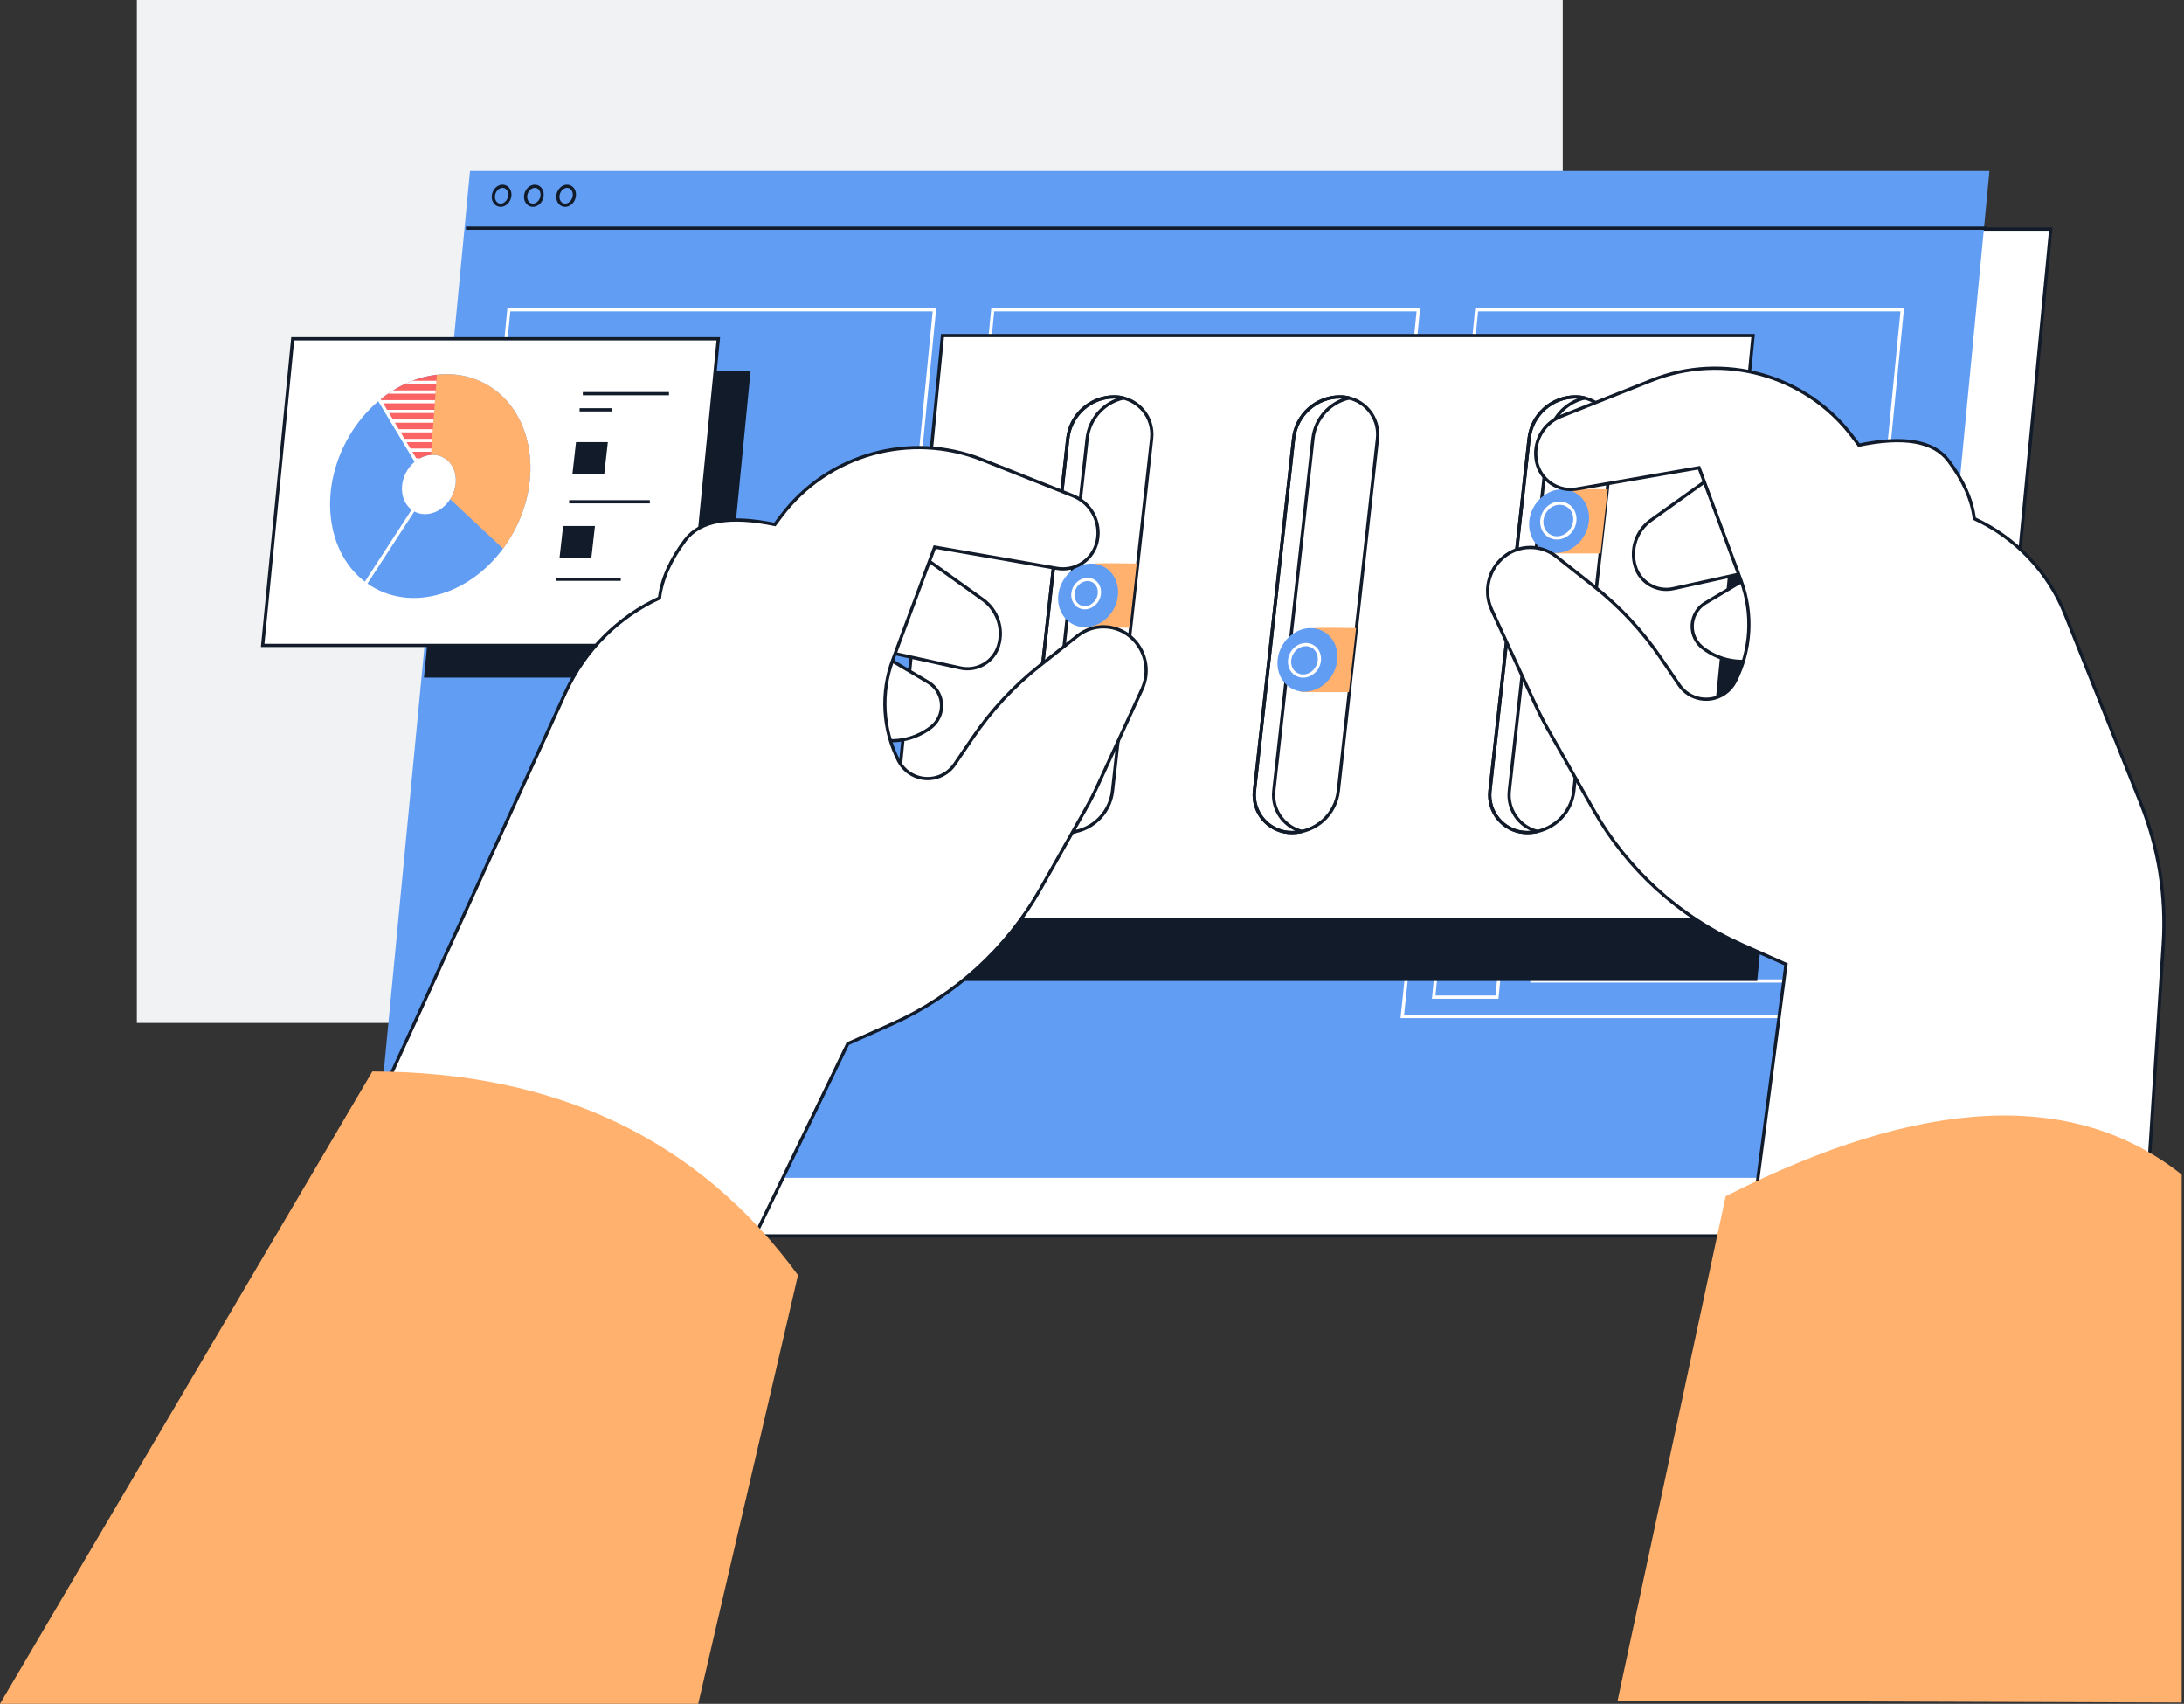<svg width="677" height="528" viewBox="0 0 677 528" xmlns="http://www.w3.org/2000/svg" xmlns:xlink="http://www.w3.org/1999/xlink"><rect x="0" y="0" width="677" height="528" fill="#333333" stroke="none"/><title>Set aperture of marketing</title><desc>Created with Sketch.</desc><g id="Page-1" stroke="none" stroke-width="1" fill="none" fill-rule="evenodd"><g id="Set-aperture-of-marketing" transform="translate(-45, -71)"><g transform="translate(45, 71)"><rect id="Rectangle" fill="#f0f2f3" x="42.425" y="0" width="442" height="317"/><g id="dashboard" transform="translate(115.425, 53)"><polygon id="Rectangle-Copy-39" stroke="#111b2a" fill="#fff" points="49.268 18 520.268 18 490.375 330 19.375 330"/><polygon id="Rectangle" fill="#629df4" points="30.268 0 501.268 0 471.375 312 0.375 312"/><g id="Group-17-Copy-2" transform="translate(319.267, 235.5)" stroke="#fff"><polygon id="Rectangle-Copy-32" points="11.117 6.5 30.733 6.5 29.349 20.5 9.733 20.5"/><polygon id="Rectangle" points="2.733 0.5 136.733 0.5 134 26.5 2.27373675e-13 26.5"/><path d="M39.679 7.5H92.236" id="Path-53"/><path d="M39.679 15.5H122.236" id="Path-53-Copy"/></g><polygon id="Rectangle" stroke="#fff" points="42.31 43 174.237 43 164.928 138 33 138"/><polygon id="Rectangle-Copy-30" stroke="#fff" points="192.31 43 324.237 43 314.928 138 183 138"/><polygon id="Rectangle-Copy-31" stroke="#fff" points="342.31 43 474.237 43 464.928 138 333 138"/><g id="Group-17" transform="translate(327.267, 159.5)" stroke="#fff"><polygon id="Rectangle-Copy-32" points="11.117 6.5 30.733 6.5 29.349 20.5 9.733 20.5"/><polygon id="Rectangle" points="2.733 0.5 136.733 0.5 134 26.5 2.27373675e-13 26.5"/><path d="M39.679 7.5H92.236" id="Path-53"/><path d="M39.679 15.5H122.236" id="Path-53-Copy"/></g><g id="Group-17-Copy" transform="translate(323.267, 197.5)" stroke="#fff"><polygon id="Rectangle-Copy-32" points="11.117 6.5 30.733 6.5 29.349 20.5 9.733 20.5"/><polygon id="Rectangle" points="2.733 0.5 136.733 0.5 134 26.5 2.27373675e-13 26.5"/><path d="M39.679 7.5H92.236" id="Path-53"/><path d="M39.679 15.5H122.236" id="Path-53-Copy"/></g><path d="M29 17.717H500.268" id="Path-52" stroke="#111b2a"/><ellipse id="Oval" stroke="#111b2a" transform="translate(40.059, 7.674) rotate(20) translate(-40.059, -7.674)" cx="40.059" cy="7.674" rx="2.5" ry="3"/><ellipse id="Oval-Copy-2" stroke="#111b2a" transform="translate(50.059, 7.674) rotate(20) translate(-50.059, -7.674)" cx="50.059" cy="7.674" rx="2.5" ry="3"/><ellipse id="Oval-Copy-3" stroke="#111b2a" transform="translate(60.059, 7.674) rotate(20) translate(-60.059, -7.674)" cx="60.059" cy="7.674" rx="2.5" ry="3"/></g><g id="pie-chart" transform="translate(81.425, 105)"><polygon id="Rectangle-Copy-2" fill="#111b2a" points="59.31 10 151.237 10 141.928 105 50 105"/><polygon id="Rectangle" stroke="#111b2a" fill="#fff" points="9.31 1.50003466e-13 141.237 1.50003466e-13 131.928 95 -2.77593534e-13 95"/><path d="M35.047 77.422C20.662 69.773 16.567 49.341 25.901 31.786 35.235 14.231 54.464 6.201 68.849 13.849c14.385 7.649 18.48 28.081 9.146 45.636C68.661 77.04 49.432 85.07 35.047 77.422zm12.017-23.89C50.965 55.606 56.124 53.532 58.587 48.9c2.463-4.633 1.298-10.07-2.604-12.144C52.082 34.682 46.923 36.755 44.46 41.388c-2.463 4.633-1.298 10.07 2.604 12.144z" id="Combined-Shape" fill="#629df4"/><path d="M47.5 51.827 31.123 77.011" id="Path-27" stroke="#fff"/><path d="M53.663 11.165C58.899 10.52 64.134 11.343 68.849 13.849c14.385 7.649 18.48 28.081 9.146 45.636C76.951 61.448 75.783 63.292 74.513 65.009L58.121 49.697C58.285 49.441 58.441 49.175 58.587 48.9c2.463-4.633 1.298-10.07-2.604-12.144C54.677 36.061 53.23 35.832 51.791 36.008l1.872-24.843z" id="Combined-Shape" fill="#ffb16d"/><path d="M36.207 19.026c5.373-4.457 11.59-7.211 17.789-7.9L52.19 35.969C50.562 36.083 48.925 36.722 47.495 37.8L36.207 19.026z" id="Combined-Shape" fill="#fb6464"/><path d="M36.239 19H53.424L53.351 20H36.793L36.207 19.026C36.218 19.017 36.228 19.009 36.239 19H36.239zm2.636-2C39.376 16.653 39.883 16.319 40.395 16H53.642L53.569 17H38.875zm5.181-3C44.829 13.635 45.609 13.301 46.395 13h7.465L53.788 14H44.056zm9.15 8L53.133 23H38.597L37.996 22H53.206zM52.988 25 52.915 26H40.401L39.799 25H52.988zM52.769 28 52.697 29H42.204L41.603 28H52.769zM52.551 31 52.478 32H44.008L43.407 31H52.551zM52.333 34 52.26 35h-6.448L45.211 34h7.122zm-3.594 3C48.312 37.231 47.895 37.498 47.495 37.8L47.015 37h1.725z" id="Shape" fill="#fff"/><path d="M49.185 40.61 33.765 14.965" id="Path-26" stroke="#fff"/><path d="M99.238 17h26.7" id="Path-17" stroke="#111b2a"/><path d="M98.238 22h10" id="Path-17-Copy" stroke="#111b2a"/><path d="M91 74.5h20" id="Path-17-Copy-2" stroke="#111b2a"/><path d="M95 50.5h25" id="Path-17-Copy-3" stroke="#111b2a"/><polygon id="Rectangle" fill="#111b2a" points="93.13 58 103 58 101.87 68 92 68"/><polygon id="Rectangle-Copy-3" fill="#111b2a" points="97.13 32 107 32 105.87 42 96 42"/></g><g id="equalizer" transform="translate(274.425, 104)"><polygon id="Rectangle-Copy-2" fill="#111b2a" points="36.731 19 288 19 270.269 200 19 200"/><polygon id="Rectangle" stroke="#111b2a" fill="#fff" points="17.731 2.85796078e-13 269 2.85796078e-13 251.269 181 -5.28703817e-13 181"/><g id="Group-25" transform="translate(113, 19)" stroke="#111b2a"><path d="M28 0c6.426-118046282e-23 11.636 5.209 11.636 11.636C39.636 12.065 39.612 12.494 39.564 12.92L27.436 122.08C26.618 129.435 20.401 135 13 135c-6.426.0-11.636-5.209-11.636-11.636C1.364 122.935 1.388 122.506 1.436 122.08L13.564 12.92C14.382 5.565 20.599 135952689e-23 28 0z" id="Rectangle-Copy-38"/><path d="M30.833.347C24.891 1.671 20.262 6.644 19.564 12.92L7.436 122.08C7.388 122.506 7.364 122.935 7.364 123.364c0 5.449 3.746 10.023 8.803 11.288C15.146 134.88 14.086 135 13 135c-6.426.0-11.636-5.209-11.636-11.636C1.364 122.935 1.388 122.506 1.436 122.08L13.564 12.92C14.382 5.565 20.599 135952689e-23 28 0c.977-179492983e-24 1.926.12 2.833.347z" id="Combined-Shape"/></g><g id="Group-25-Copy" transform="translate(43, 19)" stroke="#111b2a"><path d="M28 0c6.426-118046282e-23 11.636 5.209 11.636 11.636C39.636 12.065 39.612 12.494 39.564 12.92L27.436 122.08C26.618 129.435 20.401 135 13 135c-6.426.0-11.636-5.209-11.636-11.636C1.364 122.935 1.388 122.506 1.436 122.08L13.564 12.92C14.382 5.565 20.599 135952689e-23 28 0z" id="Rectangle-Copy-38"/><path d="M30.833.347C24.891 1.671 20.262 6.644 19.564 12.92L7.436 122.08C7.388 122.506 7.364 122.935 7.364 123.364c0 5.449 3.746 10.023 8.803 11.288C15.146 134.88 14.086 135 13 135c-6.426.0-11.636-5.209-11.636-11.636C1.364 122.935 1.388 122.506 1.436 122.08L13.564 12.92C14.382 5.565 20.599 135952689e-23 28 0c.977-179492983e-24 1.926.12 2.833.347z" id="Combined-Shape"/></g><g id="Group-25-Copy-2" transform="translate(186, 19)" stroke="#111b2a"><path d="M28 0c6.426-118046282e-23 11.636 5.209 11.636 11.636C39.636 12.065 39.612 12.494 39.564 12.92L27.436 122.08C26.618 129.435 20.401 135 13 135c-6.426.0-11.636-5.209-11.636-11.636C1.364 122.935 1.388 122.506 1.436 122.08L13.564 12.92C14.382 5.565 20.599 135952689e-23 28 0z" id="Rectangle-Copy-38"/><path d="M30.833.347C24.891 1.671 20.262 6.644 19.564 12.92L7.436 122.08C7.388 122.506 7.364 122.935 7.364 123.364c0 5.449 3.746 10.023 8.803 11.288C15.146 134.88 14.086 135 13 135c-6.426.0-11.636-5.209-11.636-11.636C1.364 122.935 1.388 122.506 1.436 122.08L13.564 12.92C14.382 5.565 20.599 135952689e-23 28 0c.977-179492983e-24 1.926.12 2.833.347z" id="Combined-Shape"/></g><g id="Group-26" transform="translate(49.866, 63.367)"><path d="M17.996 29.297c2.764-1.596 6.789-3.92 12.074-6.971L22.054 4c-6.084 3.379-9.796 5.522-11.135 6.429-4.636 3.139-2.518 5.065-2.518 7.666.0 5.592 5.45 13.597 9.596 11.203z" id="Oval-Copy-6" fill="#ffb16d" transform="translate(18.994, 16.866) rotate(30) translate(-18.994, -16.866)"/><ellipse id="Oval" fill="#629df4" transform="translate(13, 17.133) rotate(30) translate(-13, -17.133)" cx="13" cy="17.133" rx="9" ry="10.125"/><ellipse id="Oval-Copy-9" stroke="#fff" transform="translate(12.397, 16.58) rotate(30) translate(-12.397, -16.58)" cx="12.397" cy="16.58" rx="4" ry="4.5"/></g><g id="Group-26-Copy" transform="translate(117.866, 83.367)"><path d="M17.996 29.297c2.764-1.596 6.789-3.92 12.074-6.971L22.054 4c-6.084 3.379-9.796 5.522-11.135 6.429-4.636 3.139-2.518 5.065-2.518 7.666.0 5.592 5.45 13.597 9.596 11.203z" id="Oval-Copy-6" fill="#ffb16d" transform="translate(18.994, 16.866) rotate(30) translate(-18.994, -16.866)"/><ellipse id="Oval" fill="#629df4" transform="translate(13, 17.133) rotate(30) translate(-13, -17.133)" cx="13" cy="17.133" rx="9" ry="10.125"/><ellipse id="Oval-Copy-8" stroke="#fff" transform="translate(12.08, 17.263) rotate(30) translate(-12.08, -17.263)" cx="12.08" cy="17.263" rx="4.5" ry="5"/></g><g id="Group-26-Copy-2" transform="translate(195.866, 40.367)"><path d="M17.996 29.297c2.764-1.596 6.789-3.92 12.074-6.971L22.054 4c-6.084 3.379-9.796 5.522-11.135 6.429-4.636 3.139-2.518 5.065-2.518 7.666.0 5.592 5.45 13.597 9.596 11.203z" id="Oval-Copy-6" fill="#ffb16d" transform="translate(18.994, 16.866) rotate(30) translate(-18.994, -16.866)"/><ellipse id="Oval" fill="#629df4" transform="translate(13, 17.133) rotate(30) translate(-13, -17.133)" cx="13" cy="17.133" rx="9" ry="10.125"/><ellipse id="Oval-Copy-7" stroke="#fff" transform="translate(12.763, 16.946) rotate(30) translate(-12.763, -16.946)" cx="12.763" cy="16.946" rx="5" ry="5.5"/></g></g><g id="hand" transform="translate(0, 105.595)"><path d="M281.548 63.664l23.13 16.564C309.191 83.46 311.138 89.211 309.518 94.521 307.987 99.538 302.858 102.537 297.735 101.411l-27.708-6.091 17.699 10.504C291.743 108.208 293.068 113.399 290.683 117.417 290.139 118.333 289.428 119.137 288.586 119.789 282.564 124.45 274.414 125.276 267.579 121.917l-12.504-6.145L281.548 63.664z" id="Path-91" stroke="#111b2a" fill="#fff"/><path d="M309.044 38.345C308.842 32.322 304.322 27.324 298.349 26.52l-29.982-4.039c-23.819-3.209-46.844 9.896-56.249 32.014l-1.277 3.003C196.656 58.061 188.066 61.863 185.072 68.904 182.078 75.945 180.938 82.396 181.653 88.256c-11.058 8.863-18.565 21.402-21.157 35.334l-8.748 47.031-30.044 160.829H245.942l25.763-123.307L283.5 198.918c16.746-13.098 28.85-31.223 34.533-51.71L325.667 119.684C326.41 117.006 327.041 114.298 327.558 111.567l6.082-32.104C334.795 73.363 331.721 67.245 326.137 64.531 320.626 61.853 313.993 63.409 310.248 68.258L301.048 80.172C294.823 88.235 289.866 97.201 286.349 106.76L282.901 116.132C280.972 121.375 275.158 124.061 269.915 122.132 268.317 121.544 266.893 120.563 265.775 119.278 258.624 111.057 255.245 100.215 256.46 89.386L260.621 52.304l38.364-2.774C304.798 49.109 309.241 44.17 309.044 38.345z" id="Path-86" stroke="#111b2a" fill="#fff" transform="translate(227.793, 176.725) rotate(14) translate(-227.793, -176.725)"/><path d="M0 422.405s38.475-65.323 115.425-195.968C172.676 226.551 216.655 247.594 247.363 289.564L216.425 422.405c-144.283.0-216.425.0-216.425.0z" id="Path-90" fill="#ffb16d"/></g><g id="hand" transform="translate(578.925, 308.5) scale(-1, 1) translate(-578.925, -308.5) translate(447.425, 89)"><path d="M175.548 55.664l23.13 16.564C203.191 75.46 205.138 81.211 203.518 86.521 201.987 91.538 196.858 94.537 191.735 93.411L164.027 87.319l17.699 10.504C185.743 100.208 187.068 105.399 184.683 109.417 184.139 110.333 183.428 111.137 182.586 111.789 176.564 116.45 168.414 117.276 161.579 113.917l-12.504-6.145L175.548 55.664z" id="Path-91" stroke="#111b2a" fill="#fff"/><path d="M197.648 33.402C197.445 27.378 192.925 22.381 186.953 21.576L156.97 17.537c-23.819-3.209-46.844 9.896-56.249 32.014L99.445 52.553C85.259 53.117 76.669 56.92 73.676 63.961 70.682 71.002 69.542 77.452 70.257 83.312 59.251 92.134 52.047 104.839 50.128 118.812l-8.6 62.617C39.5 196.201 40.8 211.239 45.334 225.444L90.647 367.399 212.917 336.914 160.309 203.2 172.104 193.974c16.746-13.098 28.85-31.223 34.533-51.71l7.635-27.524C215.014 112.062 215.645 109.354 216.162 106.624L222.243 74.52C223.399 68.42 220.325 62.301 214.741 59.587 209.23 56.909 202.596 58.465 198.852 63.315l-9.2 11.914C183.427 83.291 178.47 92.257 174.952 101.817L171.504 111.188C169.575 116.431 163.761 119.118 158.518 117.189 156.92 116.601 155.497 115.619 154.379 114.335 147.228 106.113 143.849 95.271 145.064 84.443l4.161-37.083L187.589 44.586C193.402 44.166 197.844 39.227 197.648 33.402z" id="Path-86" stroke="#111b2a" fill="#fff" transform="translate(131.542, 192.228) rotate(14) translate(-131.542, -192.228)"/><path d="M67.645 281.717C128.445 250.76 175.563 248.521 209 275V438.595L34.142 438 67.645 281.717z" id="Path-92" fill="#ffb16d" transform="translate(121.571, 347.642) scale(-1, 1) translate(-121.571, -347.642)"/></g></g></g></g></svg>